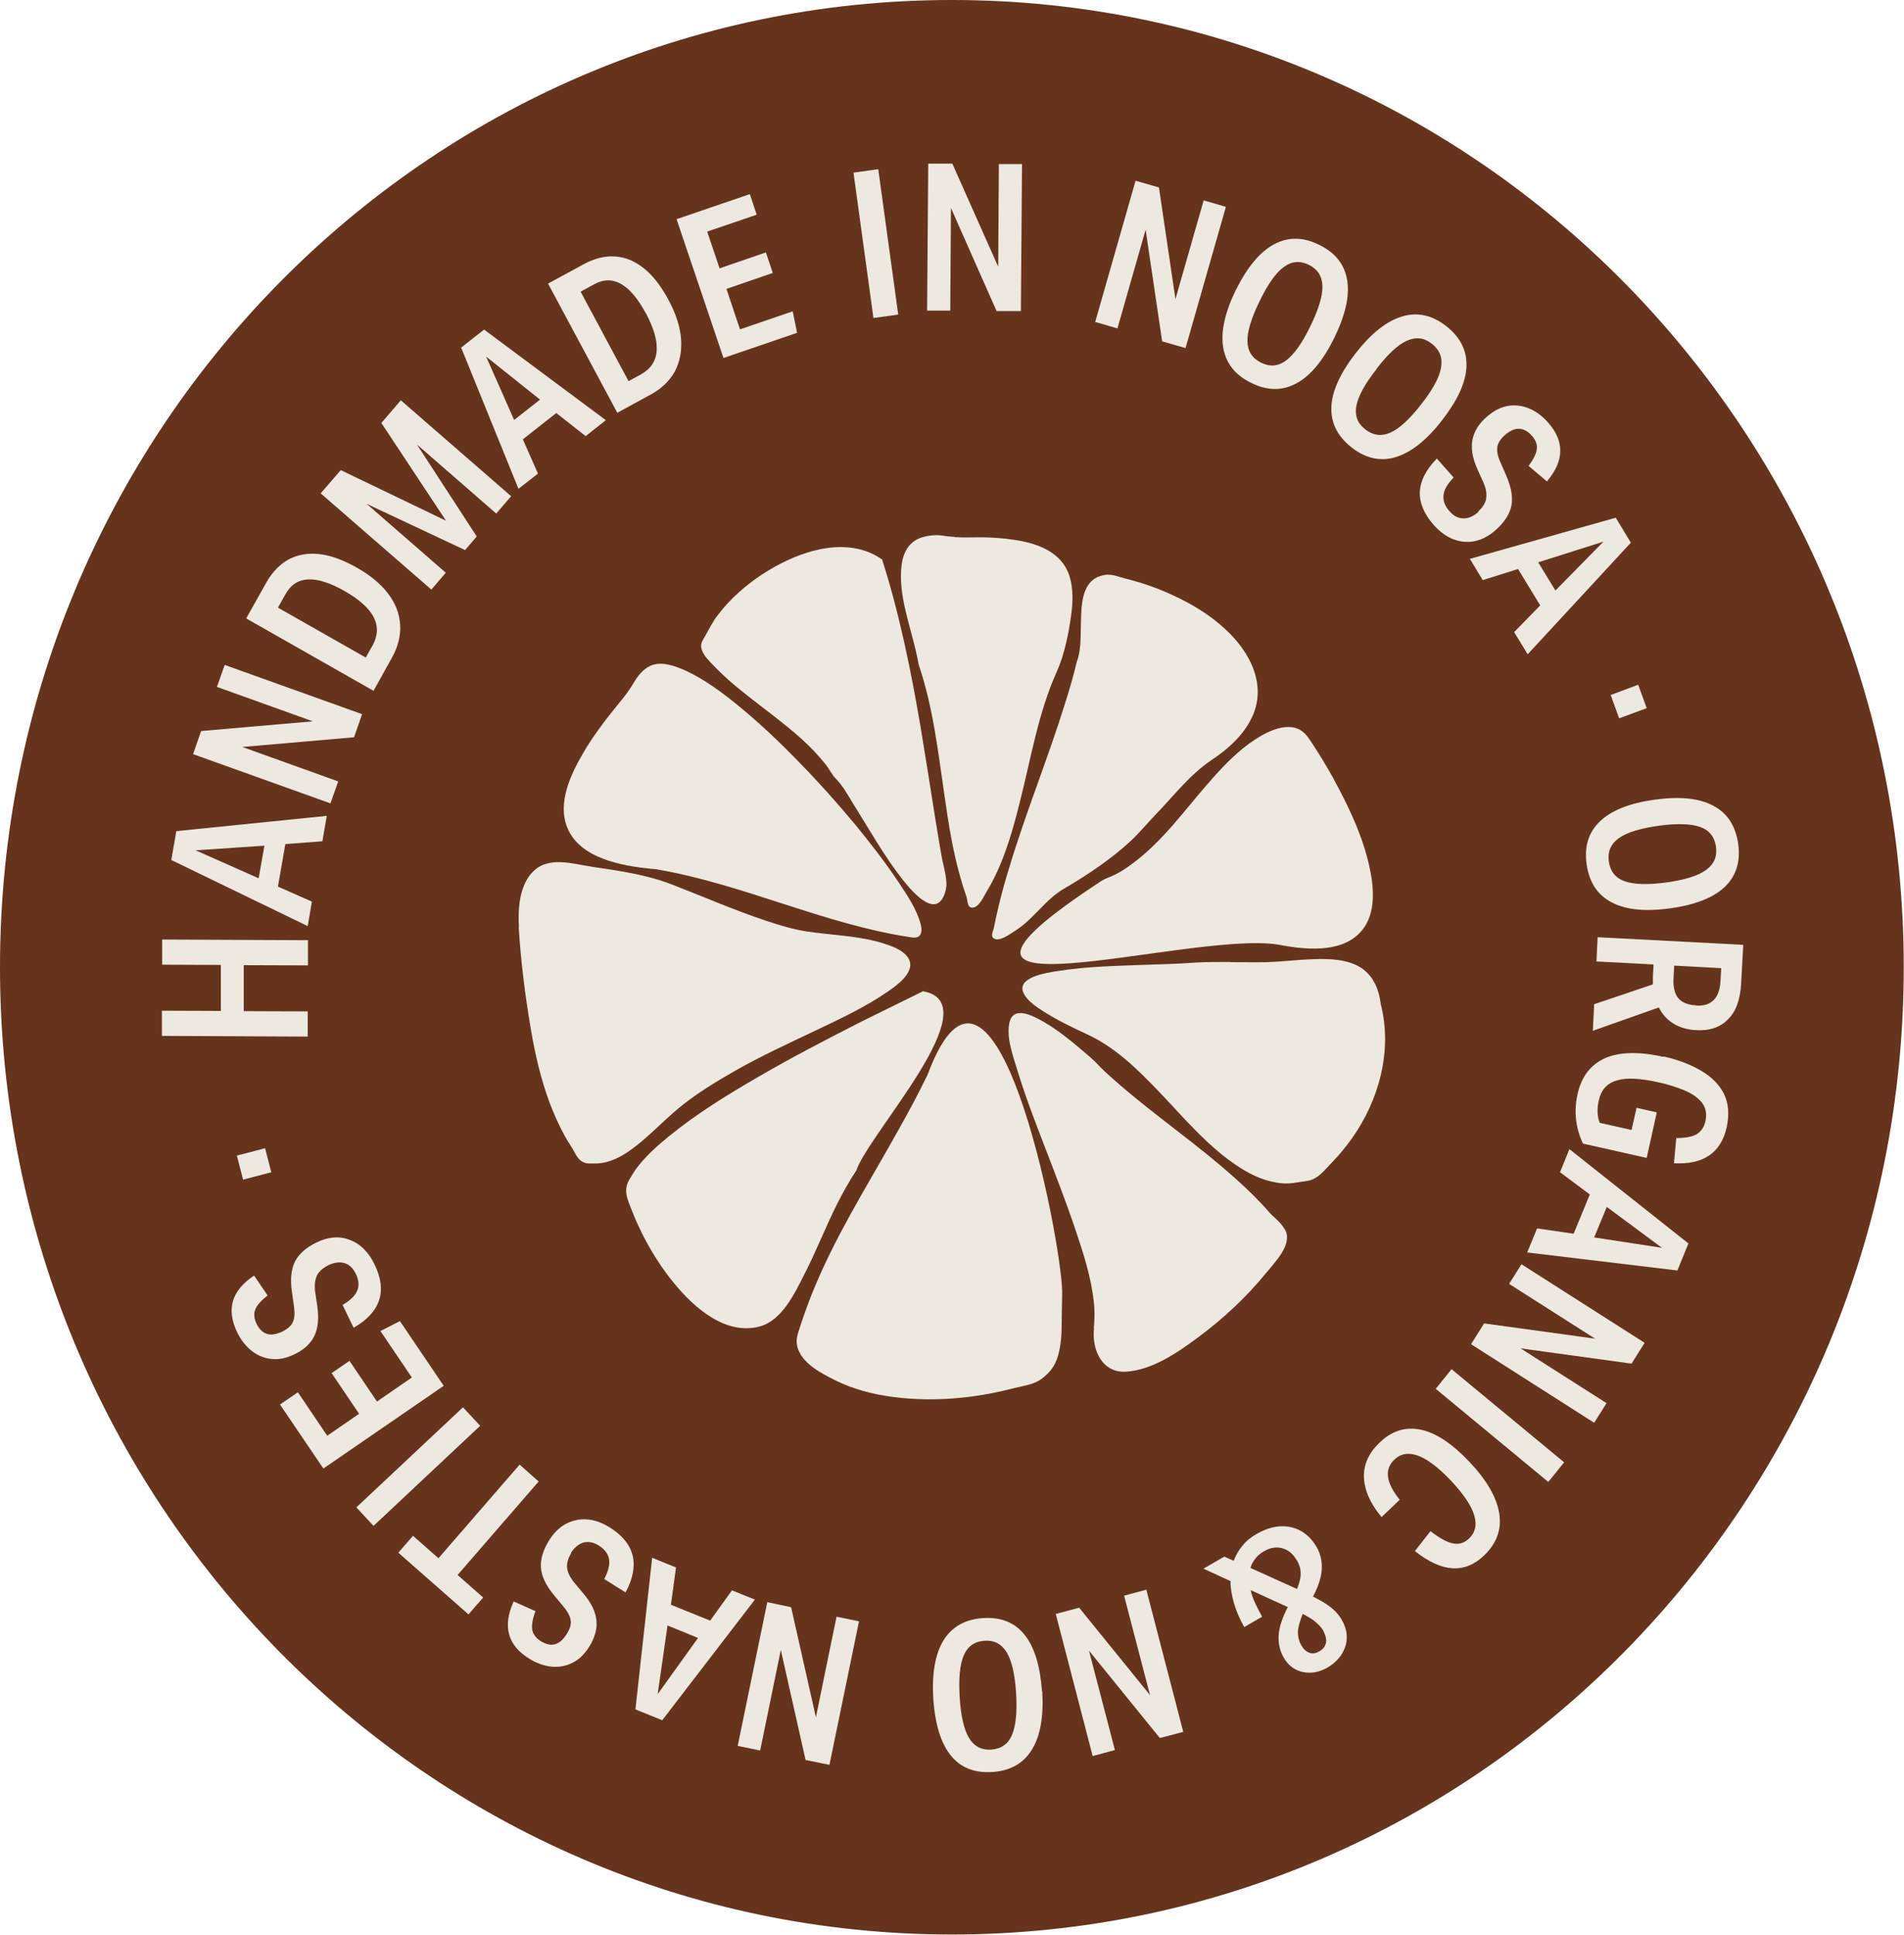 <svg xmlns="http://www.w3.org/2000/svg" fill="none" viewBox="0 0 126 128" height="128" width="126">
<g clip-path="url(#clip0_4128_167)">
<path fill="#66331C" d="M62.992 127.983C97.788 127.983 125.983 99.328 125.983 63.991C125.983 28.655 97.788 0 62.992 0C28.195 0 0 28.655 0 63.991C0 99.328 28.21 127.983 62.992 127.983Z"></path>
<path fill="#EDE8E0" d="M16.131 63.854V66.897L20.365 66.912V68.579L10.714 68.533V66.866L14.614 66.881V63.839L10.729 63.823V62.157L20.38 62.202V63.869L16.131 63.854Z"></path>
<path fill="#EDE8E0" d="M18.878 55.872L18.392 58.655L20.638 59.649L20.365 61.27L11.336 56.897L11.669 54.985L21.624 53.976L21.336 55.658L18.893 55.842L18.878 55.872ZM12.944 56.254L17.117 58.105L17.497 55.949L12.959 56.254H12.944Z"></path>
<path fill="#EDE8E0" d="M12.777 49.893L13.309 48.364L20.699 47.722L14.355 45.444L14.871 43.991L23.961 47.248L23.43 48.777L16.04 49.419L22.383 51.698L21.867 53.15L12.777 49.893Z"></path>
<path fill="#EDE8E0" d="M16.298 40.902L17.603 38.578C18.21 37.493 19.045 36.85 20.077 36.682C21.109 36.499 22.292 36.804 23.643 37.569C24.523 38.074 25.206 38.639 25.691 39.282C26.177 39.924 26.435 40.597 26.48 41.331C26.526 42.049 26.344 42.783 25.934 43.517L24.72 45.704L16.328 40.933L16.298 40.902ZM22.793 39.098C20.881 38.013 19.576 38.074 18.893 39.312L18.392 40.199L24.204 43.502L24.644 42.722C25.373 41.422 24.766 40.214 22.793 39.098Z"></path>
<path fill="#EDE8E0" d="M21.23 32.63L22.55 31.101L29.515 34.45L25.236 27.982L26.526 26.483L33.825 32.829L32.839 33.976L27.588 29.404L31.549 35.49L30.775 36.392L24.265 33.334L29.5 37.89L28.544 39.006L21.245 32.661L21.23 32.63Z"></path>
<path fill="#EDE8E0" d="M36.815 27.324L34.599 29.067L35.601 31.331L34.311 32.34L30.517 22.997L32.035 21.804L40.093 27.798L38.757 28.853L36.83 27.34L36.815 27.324ZM32.171 23.593L34.023 27.783L35.737 26.438L32.171 23.593Z"></path>
<path fill="#EDE8E0" d="M36.268 18.762L38.605 17.492C39.698 16.896 40.73 16.804 41.701 17.202C42.672 17.615 43.522 18.486 44.25 19.863C44.736 20.765 45.009 21.621 45.07 22.416C45.13 23.211 44.994 23.93 44.66 24.572C44.311 25.199 43.78 25.719 43.036 26.116L40.851 27.309L36.268 18.762ZM42.733 20.719C41.686 18.777 40.548 18.135 39.319 18.808L38.423 19.297L41.595 25.214L42.384 24.786C43.689 24.083 43.81 22.722 42.748 20.734L42.733 20.719Z"></path>
<path fill="#EDE8E0" d="M44.782 14.496L49.622 12.844L50.078 14.205L46.8 15.321L47.619 17.753L50.685 16.698L51.14 18.058L48.075 19.113L48.97 21.789L52.46 20.597L52.748 22.019L47.877 23.685L44.766 14.48L44.782 14.496Z"></path>
<path fill="#EDE8E0" d="M56.481 11.422L58.12 11.193L59.441 20.811L57.802 21.04L56.481 11.422Z"></path>
<path fill="#EDE8E0" d="M61.413 10.826H63.022L66.057 17.645L66.102 10.856H67.635L67.559 20.581H65.951L62.931 13.761L62.885 20.55H61.352L61.428 10.826H61.413Z"></path>
<path fill="#EDE8E0" d="M75.147 11.957L76.695 12.401L77.787 19.786L79.654 13.257L81.126 13.685L78.455 23.028L76.907 22.584L75.814 15.199L73.948 21.728L72.476 21.3L75.147 11.957Z"></path>
<path fill="#EDE8E0" d="M81.793 19.174C82.537 17.676 83.372 16.667 84.313 16.162C85.253 15.658 86.255 15.673 87.317 16.208C88.379 16.728 88.987 17.508 89.153 18.548C89.32 19.587 89.032 20.841 88.304 22.34C87.56 23.853 86.725 24.863 85.784 25.367C84.844 25.872 83.842 25.857 82.78 25.321C81.718 24.802 81.111 24.006 80.944 22.967C80.777 21.927 81.065 20.658 81.793 19.159V19.174ZM83.356 19.924C82.81 21.04 82.537 21.927 82.552 22.584C82.567 23.242 82.871 23.701 83.448 23.991C84.024 24.282 84.586 24.236 85.102 23.853C85.618 23.471 86.164 22.722 86.71 21.59C87.257 20.474 87.53 19.587 87.514 18.93C87.499 18.272 87.196 17.814 86.619 17.523C86.043 17.233 85.481 17.279 84.965 17.661C84.434 18.043 83.903 18.792 83.356 19.924Z"></path>
<path fill="#EDE8E0" d="M89.715 23.364C90.747 22.049 91.763 21.239 92.795 20.933C93.812 20.627 94.798 20.856 95.724 21.59C96.65 22.324 97.09 23.211 97.044 24.266C96.999 25.321 96.453 26.483 95.436 27.798C94.404 29.129 93.372 29.939 92.355 30.245C91.338 30.551 90.352 30.321 89.427 29.587C88.501 28.853 88.061 27.966 88.106 26.912C88.152 25.856 88.698 24.679 89.715 23.364ZM91.096 24.419C90.322 25.398 89.882 26.208 89.76 26.85C89.639 27.492 89.836 28.012 90.352 28.41C90.868 28.808 91.414 28.884 92.006 28.624C92.598 28.364 93.281 27.737 94.04 26.759C94.814 25.78 95.254 24.97 95.36 24.327C95.481 23.685 95.284 23.165 94.768 22.752C94.252 22.34 93.706 22.278 93.114 22.538C92.522 22.798 91.839 23.425 91.081 24.419H91.096Z"></path>
<path fill="#EDE8E0" d="M97.818 33.838C98.122 33.563 98.304 33.288 98.349 32.982C98.395 32.691 98.349 32.34 98.182 31.957L97.757 31.009C97.439 30.291 97.333 29.664 97.439 29.113C97.545 28.548 97.849 28.043 98.395 27.569C98.82 27.202 99.26 26.957 99.73 26.866C100.201 26.774 100.671 26.82 101.142 27.003C101.612 27.187 102.037 27.493 102.431 27.936C102.993 28.563 103.266 29.205 103.251 29.847C103.251 30.49 102.947 31.162 102.371 31.851L101.157 30.826C101.491 30.367 101.673 30 101.703 29.695C101.733 29.404 101.627 29.113 101.384 28.838C100.838 28.227 100.246 28.211 99.579 28.792C99.305 29.037 99.138 29.297 99.093 29.542C99.047 29.802 99.093 30.107 99.245 30.474L99.685 31.483C100.019 32.248 100.125 32.906 100.019 33.456C99.912 34.006 99.563 34.542 98.987 35.062C98.334 35.642 97.636 35.903 96.892 35.841C96.149 35.78 95.466 35.398 94.874 34.725C93.584 33.257 93.66 31.789 95.087 30.337L96.195 31.59C95.785 32.019 95.557 32.401 95.527 32.768C95.481 33.12 95.618 33.487 95.936 33.838C96.21 34.144 96.513 34.297 96.847 34.297C97.181 34.297 97.515 34.159 97.849 33.853L97.818 33.838Z"></path>
<path fill="#EDE8E0" d="M101.931 40.061L100.459 37.645L98.122 38.38L97.272 36.973L106.923 34.251L107.925 35.902L101.096 43.288L100.201 41.82L101.916 40.061H101.931ZM106.134 35.826L101.794 37.202L102.932 39.068L106.134 35.811V35.826Z"></path>
<path fill="#EDE8E0" d="M108.411 45.306L108.972 46.851L107.151 47.524L106.589 45.979L108.395 45.306H108.411Z"></path>
<path fill="#EDE8E0" d="M109.488 52.906C111.142 52.676 112.432 52.798 113.373 53.303C114.313 53.792 114.86 54.649 115.027 55.826C115.194 57.004 114.89 57.952 114.146 58.67C113.388 59.389 112.189 59.863 110.55 60.092C108.896 60.322 107.591 60.199 106.65 59.695C105.709 59.205 105.163 58.364 104.996 57.172C104.829 55.994 105.132 55.046 105.891 54.328C106.65 53.609 107.849 53.135 109.488 52.906ZM109.761 54.633C108.532 54.802 107.652 55.077 107.12 55.459C106.589 55.841 106.377 56.346 106.468 57.004C106.559 57.646 106.908 58.089 107.515 58.303C108.122 58.517 109.048 58.548 110.277 58.38C111.506 58.211 112.386 57.936 112.902 57.554C113.433 57.172 113.646 56.667 113.555 56.01C113.464 55.367 113.115 54.924 112.508 54.71C111.901 54.496 110.975 54.465 109.746 54.633H109.761Z"></path>
<path fill="#EDE8E0" d="M115.361 62.523L115.224 65.062C115.163 66.117 114.89 66.912 114.359 67.432C113.843 67.967 113.13 68.212 112.204 68.15C111.658 68.12 111.172 67.982 110.747 67.722C110.322 67.462 110.004 67.111 109.776 66.652L105.406 68.196L105.497 66.438L109.382 65.123C109.382 65.001 109.382 64.817 109.382 64.603L109.427 63.808L105.649 63.609L105.724 62.004L115.361 62.508V62.523ZM112.25 66.53C113.266 66.576 113.798 66.04 113.858 64.878L113.904 64.053L110.793 63.884L110.747 64.71C110.717 65.306 110.823 65.75 111.066 66.04C111.309 66.331 111.703 66.484 112.25 66.514V66.53Z"></path>
<path fill="#EDE8E0" d="M110.08 69.894C111.051 70.108 111.885 70.429 112.583 70.842C113.282 71.255 113.782 71.759 114.086 72.371C114.389 72.982 114.45 73.716 114.268 74.573C113.889 76.27 112.72 77.065 110.778 76.958L110.929 75.291C111.506 75.291 111.946 75.215 112.265 75.047C112.568 74.863 112.766 74.588 112.857 74.19C112.963 73.701 112.887 73.288 112.629 72.952C112.371 72.631 111.992 72.356 111.476 72.141C110.96 71.927 110.398 71.744 109.761 71.606C108.532 71.331 107.606 71.285 106.984 71.484C106.347 71.667 105.952 72.111 105.8 72.814C105.679 73.365 105.694 73.854 105.861 74.282L107.97 74.756L108.304 73.288L109.64 73.594L108.972 76.606L104.753 75.658C104.268 74.618 104.146 73.533 104.389 72.417C104.647 71.224 105.269 70.429 106.225 70.001C107.196 69.588 108.486 69.557 110.095 69.924L110.08 69.894Z"></path>
<path fill="#EDE8E0" d="M104.131 81.637L105.208 79.022L103.236 77.554L103.858 76.025L111.734 82.264L111.005 84.053L101.066 82.86L101.718 81.27L104.146 81.621L104.131 81.637ZM110.004 82.57L106.331 79.848L105.497 81.866L109.989 82.554L110.004 82.57Z"></path>
<path fill="#EDE8E0" d="M108.835 88.839L107.97 90.215L100.626 89.206L106.316 92.83L105.497 94.129L97.348 88.93L98.213 87.554L105.558 88.564L99.867 84.94L100.686 83.64L108.835 88.839Z"></path>
<path fill="#EDE8E0" d="M103.509 96.744L102.462 98.044L95.011 91.882L96.058 90.582L103.509 96.744Z"></path>
<path fill="#EDE8E0" d="M97.257 96.729C98.395 97.937 99.047 99.068 99.214 100.123C99.381 101.178 99.047 102.111 98.213 102.906C96.938 104.129 95.421 104.038 93.63 102.616L94.662 101.301C95.269 101.759 95.754 102.035 96.164 102.111C96.559 102.187 96.908 102.08 97.211 101.79C98.061 100.979 97.666 99.71 96.028 97.967C94.374 96.224 93.114 95.75 92.264 96.576C91.597 97.218 91.718 98.09 92.628 99.221L91.43 100.368C90.671 99.466 90.291 98.579 90.261 97.738C90.231 96.897 90.58 96.117 91.293 95.444C92.112 94.649 93.023 94.374 94.04 94.588C95.041 94.802 96.119 95.521 97.257 96.729Z"></path>
<path fill="#EDE8E0" d="M87.12 102.325C87.393 102.799 87.499 103.304 87.469 103.824C87.439 104.359 87.241 104.955 86.892 105.628C87.287 105.827 87.606 106.01 87.848 106.178C88.091 106.347 88.288 106.515 88.44 106.683C88.592 106.851 88.713 107.019 88.82 107.218C89.032 107.6 89.138 107.983 89.123 108.365C89.123 108.747 88.987 109.114 88.774 109.466C88.546 109.802 88.243 110.093 87.848 110.322C87.287 110.643 86.741 110.735 86.194 110.613C85.648 110.49 85.223 110.154 84.935 109.634C84.692 109.206 84.586 108.717 84.616 108.197C84.646 107.677 84.844 107.05 85.223 106.316C85.223 106.316 85.223 106.316 85.208 106.316L82.765 105.2C82.825 105.49 82.932 105.781 83.068 106.071C83.205 106.362 83.357 106.668 83.523 106.958L82.34 107.646C82.052 107.142 81.824 106.622 81.672 106.102C81.52 105.582 81.429 105.077 81.429 104.603L79.639 103.778L81.02 102.983L81.642 103.258C81.778 102.906 81.96 102.57 82.218 102.264C82.461 101.958 82.78 101.698 83.159 101.484C83.69 101.178 84.206 101.01 84.707 100.979C85.208 100.949 85.678 101.056 86.088 101.285C86.498 101.515 86.847 101.866 87.12 102.34V102.325ZM85.815 103.227C85.572 102.799 85.253 102.539 84.859 102.432C84.464 102.325 84.055 102.386 83.645 102.631C83.402 102.768 83.205 102.937 83.068 103.12C82.932 103.304 82.81 103.502 82.75 103.732L85.83 105.123C85.997 104.71 86.088 104.359 86.073 104.068C86.073 103.778 85.982 103.502 85.83 103.227H85.815ZM87.606 107.937C87.499 107.738 87.332 107.554 87.135 107.371C86.938 107.187 86.634 106.989 86.21 106.775C86.012 107.264 85.906 107.646 85.891 107.967C85.891 108.273 85.951 108.564 86.118 108.854C86.255 109.099 86.437 109.267 86.65 109.343C86.862 109.42 87.074 109.389 87.302 109.252C87.545 109.114 87.697 108.931 87.742 108.701C87.788 108.472 87.742 108.227 87.59 107.937H87.606Z"></path>
<path fill="#EDE8E0" d="M78.318 114.573L76.755 114.986L72.066 109.206L73.781 115.781L72.309 116.178L69.866 106.775L71.414 106.362L76.103 112.142L74.388 105.567L75.86 105.169L78.303 114.573H78.318Z"></path>
<path fill="#EDE8E0" d="M68.971 111.882C69.077 113.548 68.849 114.848 68.288 115.75C67.726 116.668 66.861 117.157 65.662 117.233C64.479 117.31 63.568 116.943 62.916 116.133C62.263 115.322 61.884 114.084 61.763 112.417C61.656 110.735 61.884 109.435 62.43 108.533C62.992 107.631 63.857 107.126 65.055 107.05C66.239 106.973 67.15 107.34 67.802 108.151C68.455 108.961 68.834 110.215 68.955 111.882H68.971ZM67.241 112.019C67.165 110.766 66.952 109.863 66.618 109.313C66.285 108.762 65.784 108.503 65.147 108.548C64.494 108.594 64.039 108.915 63.781 109.512C63.523 110.108 63.432 111.025 63.508 112.279C63.584 113.533 63.796 114.435 64.13 114.986C64.464 115.536 64.964 115.796 65.602 115.75C66.254 115.704 66.71 115.383 66.968 114.787C67.225 114.191 67.317 113.273 67.241 112.019Z"></path>
<path fill="#EDE8E0" d="M54.888 116.759L53.31 116.438L51.671 109.16L50.305 115.811L48.818 115.506L50.776 105.995L52.354 106.331L53.993 113.61L55.359 106.958L56.846 107.264L54.888 116.775V116.759Z"></path>
<path fill="#EDE8E0" d="M44.387 106.163L46.997 107.218L48.439 105.215L49.956 105.827L43.825 113.808L42.05 113.09L43.158 103.059L44.736 103.701L44.402 106.148L44.387 106.163ZM43.522 112.081L46.193 108.365L44.175 107.539L43.522 112.081Z"></path>
<path fill="#EDE8E0" d="M37.801 102.753C37.589 103.105 37.498 103.426 37.528 103.716C37.558 104.022 37.71 104.328 37.968 104.664L38.636 105.46C39.136 106.056 39.41 106.637 39.47 107.203C39.531 107.768 39.364 108.35 38.985 108.961C38.681 109.435 38.332 109.787 37.892 110.001C37.467 110.23 36.997 110.307 36.496 110.261C35.995 110.215 35.495 110.031 35.009 109.726C34.296 109.282 33.856 108.747 33.689 108.12C33.522 107.509 33.613 106.775 33.992 105.949L35.434 106.591C35.236 107.126 35.176 107.539 35.221 107.83C35.282 108.12 35.464 108.365 35.768 108.564C36.466 109.007 37.042 108.854 37.513 108.09C37.71 107.768 37.801 107.493 37.771 107.233C37.74 106.973 37.604 106.683 37.361 106.377L36.663 105.536C36.132 104.894 35.843 104.297 35.798 103.732C35.752 103.166 35.935 102.554 36.344 101.897C36.8 101.163 37.407 100.719 38.135 100.567C38.863 100.414 39.622 100.582 40.381 101.071C42.02 102.111 42.369 103.548 41.398 105.353L39.986 104.466C40.259 103.946 40.366 103.502 40.305 103.151C40.244 102.799 40.017 102.493 39.622 102.249C39.273 102.034 38.954 101.973 38.62 102.05C38.302 102.142 38.014 102.371 37.771 102.753H37.801Z"></path>
<path fill="#EDE8E0" d="M30.29 104.206L31.974 105.689L31.003 106.805L26.359 102.723L27.33 101.606L29.015 103.09L34.387 96.897L35.646 98.013L30.274 104.206H30.29Z"></path>
<path fill="#EDE8E0" d="M24.72 100.949L23.582 99.726L30.638 93.105L31.776 94.328L24.72 100.949Z"></path>
<path fill="#EDE8E0" d="M21.412 97.172L18.529 92.921L19.712 92.111L21.655 94.986L23.764 93.533L21.943 90.842L23.127 90.031L24.948 92.722L27.254 91.132L25.175 88.059L26.465 87.401L29.364 91.683L21.397 97.157L21.412 97.172Z"></path>
<path fill="#EDE8E0" d="M21.715 83.716C21.351 83.9 21.108 84.114 20.972 84.389C20.85 84.664 20.805 85.001 20.85 85.429L21.002 86.454C21.108 87.233 21.048 87.86 20.805 88.38C20.562 88.885 20.122 89.297 19.469 89.603C18.969 89.848 18.483 89.955 17.997 89.909C17.512 89.863 17.072 89.695 16.677 89.389C16.283 89.083 15.949 88.671 15.691 88.135C15.327 87.371 15.236 86.683 15.418 86.071C15.6 85.46 16.055 84.894 16.814 84.389L17.709 85.704C17.269 86.056 16.996 86.362 16.89 86.637C16.784 86.912 16.814 87.218 16.966 87.554C17.33 88.304 17.891 88.472 18.695 88.09C19.029 87.921 19.257 87.723 19.363 87.493C19.485 87.264 19.515 86.943 19.469 86.545L19.318 85.46C19.196 84.634 19.272 83.976 19.515 83.472C19.773 82.967 20.243 82.539 20.941 82.203C21.715 81.82 22.459 81.759 23.157 82.034C23.855 82.294 24.401 82.845 24.796 83.671C25.646 85.429 25.175 86.82 23.4 87.845L22.671 86.331C23.172 86.041 23.506 85.719 23.643 85.383C23.779 85.047 23.749 84.68 23.536 84.252C23.354 83.885 23.111 83.655 22.793 83.564C22.474 83.472 22.11 83.518 21.7 83.716H21.715Z"></path>
<path fill="#EDE8E0" d="M16.086 78.044L15.676 76.454L17.543 75.964L17.952 77.555L16.086 78.044Z"></path>
<path fill="#EDE8E0" d="M34.341 61.331C34.28 60.261 34.341 59.068 34.903 58.135C34.994 57.982 35.1 57.845 35.221 57.722C36.253 56.591 37.892 57.157 39.258 57.355C41.109 57.631 42.854 57.875 44.584 58.563C46.633 59.358 48.666 60.245 50.745 60.933C51.61 61.224 52.49 61.484 53.386 61.621C55.07 61.881 56.785 61.897 58.424 62.401C58.985 62.585 59.699 62.814 60.063 63.319C60.715 64.221 59.38 65.169 58.758 65.597C57.255 66.637 55.571 67.417 53.932 68.197C52.172 69.037 50.396 69.848 48.697 70.811C47.361 71.576 45.965 72.417 44.797 73.411C43.765 74.282 42.839 75.291 41.746 76.071C41.261 76.423 40.715 76.729 40.123 76.882C39.85 76.943 39.577 76.989 39.288 76.973C39.106 76.973 38.863 76.989 38.696 76.927C38.332 76.805 38.165 76.499 37.998 76.194C37.816 75.842 37.558 75.505 37.376 75.154C36.982 74.435 36.648 73.686 36.359 72.921C35.783 71.362 35.403 69.726 35.13 68.09C34.751 65.872 34.462 63.579 34.326 61.331"></path>
<path fill="#EDE8E0" d="M70.291 85.429C70.291 86.117 70.26 86.836 70.26 87.539C70.26 88.258 70.215 88.992 70.017 89.695C69.82 90.368 69.471 90.826 68.925 91.224C68.394 91.622 67.681 91.683 67.043 91.851C64.463 92.524 61.717 92.768 59.076 92.417C57.771 92.249 56.481 91.912 55.298 91.331C54.281 90.826 52.748 90.047 52.718 88.732C52.718 88.349 52.9 87.952 53.006 87.585C53.143 87.172 53.295 86.744 53.446 86.331C53.75 85.505 54.099 84.695 54.463 83.9C55.935 80.704 57.817 77.707 59.532 74.618C60.184 73.456 60.806 72.294 61.383 71.102C65.799 59.282 70.215 81.836 70.291 85.429Z"></path>
<path fill="#EDE8E0" d="M81.399 63.655C82.218 63.655 83.038 63.67 83.857 63.655C84.752 63.625 85.648 63.517 86.558 63.472C87.605 63.426 88.759 63.395 89.73 63.839C90.762 64.313 91.247 65.322 91.369 66.407C92.158 69.481 91.278 72.753 89.472 75.307C89.077 75.857 88.653 76.377 88.182 76.866C87.651 77.401 87.241 78.028 86.467 78.135C85.936 78.197 85.435 78.334 84.889 78.288C83.857 78.212 82.871 77.784 82.006 77.218C79.942 75.888 78.334 73.93 76.649 72.172C75.238 70.704 73.781 69.267 71.899 68.41C70.913 67.952 69.927 67.478 69.001 66.882C68.561 66.591 68.014 66.239 67.757 65.75C67.18 64.649 69.289 64.359 69.927 64.251C71.914 63.93 73.963 63.9 75.981 63.823C76.998 63.793 78.015 63.762 79.031 63.686C79.821 63.64 80.625 63.64 81.414 63.64"></path>
<path fill="#EDE8E0" d="M61.095 65.582C65.556 66.392 57.483 74.986 56.663 77.447C56.178 78.166 55.768 78.93 55.374 79.695C54.63 81.194 54.023 82.753 53.264 84.236C52.612 85.521 51.777 87.34 50.29 87.753C48.029 88.365 45.95 86.53 44.63 84.924C43.825 83.946 43.127 82.86 42.551 81.729C42.293 81.209 42.05 80.689 41.837 80.138C41.534 79.359 41.2 78.762 41.671 77.998C41.853 77.692 42.035 77.386 42.262 77.111C42.839 76.392 43.522 75.781 44.235 75.2C46.087 73.686 48.15 72.417 50.214 71.224C52.369 69.97 54.584 68.823 56.8 67.692C58.227 66.973 59.668 66.285 61.11 65.566"></path>
<path fill="#EDE8E0" d="M60.336 62.019C54.539 61.163 49.197 58.487 43.416 57.508C43.294 57.493 43.173 57.478 43.067 57.478C41.155 57.279 38.378 56.805 37.543 54.756C36.875 53.135 37.755 51.254 38.575 49.848C39.136 48.884 39.789 47.982 40.487 47.111C40.958 46.514 41.458 45.964 41.853 45.306C42.172 44.756 42.566 44.206 43.188 43.991C43.917 43.762 44.721 44.083 45.389 44.374C46.663 44.97 47.832 45.842 48.909 46.728C50.29 47.86 51.595 49.099 52.84 50.383C54.145 51.713 55.389 53.105 56.573 54.527C57.589 55.765 58.591 57.05 59.471 58.38C60.032 59.221 60.67 60.154 60.928 61.148C61.064 61.683 60.958 62.111 60.336 62.019Z"></path>
<path fill="#EDE8E0" d="M72.385 87.906C72.4 87.6 72.43 87.294 72.43 86.989C72.43 86.668 72.415 86.347 72.37 86.025C72.188 84.42 71.672 82.845 71.156 81.316C70.534 79.466 69.82 77.646 69.122 75.826C68.485 74.175 67.848 72.524 67.332 70.826C67.043 69.879 66.558 68.594 66.816 67.585C67.059 66.683 68.045 67.065 68.637 67.371C69.912 68.013 71.034 68.992 72.112 69.909C72.476 70.215 72.779 70.582 73.129 70.903C75.557 73.151 78.303 75.016 80.822 77.157C81.566 77.784 82.279 78.426 82.962 79.099C83.311 79.45 83.66 79.817 83.994 80.2C84.267 80.521 84.601 80.735 84.844 81.071C84.935 81.194 85.026 81.316 85.087 81.454C85.496 82.386 84.328 83.548 83.797 84.206C82.492 85.811 80.944 87.249 79.29 88.472C77.939 89.481 76.255 90.643 74.51 90.75C73.25 90.827 72.537 89.848 72.4 88.686C72.37 88.426 72.37 88.166 72.4 87.906"></path>
<path fill="#EDE8E0" d="M84.586 62.493C78.668 61.545 57.817 68.135 72.901 58.273C73.189 58.089 73.553 57.998 73.857 57.829C74.176 57.661 74.494 57.462 74.783 57.248C76.953 55.704 78.485 53.456 80.246 51.484C81.08 50.551 81.976 49.634 83.023 48.946C83.994 48.303 85.603 47.523 86.513 48.716C86.756 49.037 86.968 49.404 87.196 49.741C87.666 50.49 88.121 51.254 88.531 52.05C89.442 53.762 90.261 55.582 90.656 57.493C90.944 58.869 91.05 60.597 90.003 61.698C88.668 63.105 86.27 62.814 84.571 62.493"></path>
<path fill="#EDE8E0" d="M73.326 38.028C73.644 37.997 74.1 38.181 74.403 38.257C74.767 38.349 75.147 38.456 75.511 38.563C76.224 38.792 76.922 39.053 77.605 39.374C78.865 39.955 80.064 40.673 81.08 41.621C82.719 43.12 83.888 45.337 82.825 47.508C82.264 48.67 81.247 49.572 80.185 50.276C78.713 51.27 77.681 52.646 76.467 53.9C75.89 54.496 75.39 55.123 74.767 55.689C74.16 56.254 73.508 56.759 72.825 57.248C72.051 57.799 71.232 58.319 70.412 58.793C69.502 59.313 68.819 60.184 68.06 60.888C67.757 61.178 67.408 61.438 67.043 61.667C66.755 61.851 66.148 62.294 65.784 62.096C65.496 61.927 65.754 61.56 65.784 61.316C65.875 60.872 65.966 60.444 66.072 60.001C66.285 59.114 66.527 58.227 66.801 57.355C67.893 53.731 69.335 50.215 70.458 46.606C70.761 45.673 71.034 44.725 71.262 43.762C71.975 42.004 70.685 38.242 73.296 38.013"></path>
<path fill="#EDE8E0" d="M62.612 58.67C62.612 58.823 62.567 58.976 62.521 59.114C61.914 60.842 60.351 58.961 59.759 58.227C58.515 56.652 57.529 54.878 56.466 53.181C56.117 52.615 55.768 51.973 55.298 51.499C55.055 51.254 54.873 50.872 54.645 50.582C54.403 50.276 54.145 49.985 53.886 49.71C53.355 49.144 52.779 48.64 52.187 48.15C50.988 47.172 49.729 46.27 48.545 45.276C48.059 44.863 47.604 44.435 47.179 43.991C46.921 43.716 46.633 43.441 46.481 43.089C46.314 42.707 46.405 42.508 46.602 42.187C46.906 41.667 47.149 41.132 47.528 40.658C48.333 39.603 49.349 38.716 50.442 37.997C52.43 36.698 55.252 35.581 57.589 36.575C57.878 36.698 58.136 36.851 58.378 37.019C59.532 40.643 60.29 44.389 60.928 48.135C61.246 50.031 61.535 51.912 61.838 53.808C61.99 54.756 62.142 55.689 62.309 56.637C62.415 57.264 62.673 58.013 62.627 58.686"></path>
<path fill="#EDE8E0" d="M63.174 35.535C63.826 35.581 64.494 35.535 65.162 35.551C65.799 35.566 66.421 35.612 67.043 35.704C68.591 35.918 70.26 36.484 70.776 38.12C71.034 38.945 71.004 39.863 70.883 40.719C70.716 41.927 70.442 43.303 69.942 44.419C68.713 47.141 68.227 50.153 67.499 53.028C67.15 54.435 66.755 55.857 66.194 57.202C65.936 57.814 65.647 58.41 65.298 58.976C65.116 59.282 64.767 60.092 64.312 60.047C63.993 60.016 64.039 59.572 63.963 59.343C63.811 58.915 63.674 58.487 63.553 58.043C63.052 56.285 62.764 54.465 62.506 52.661C62.081 49.741 61.747 46.774 60.791 43.961C60.761 43.762 60.715 43.548 60.67 43.349C60.26 41.422 59.41 39.358 59.668 37.355C59.774 36.56 60.139 35.857 60.928 35.581C61.398 35.413 61.975 35.367 62.46 35.444C62.703 35.49 62.946 35.505 63.174 35.52"></path>
</g>
<defs>
<clipPath id="clip0_4128_167">
<rect fill="white" height="127.983" width="125.983"></rect>
</clipPath>
</defs>
</svg>
